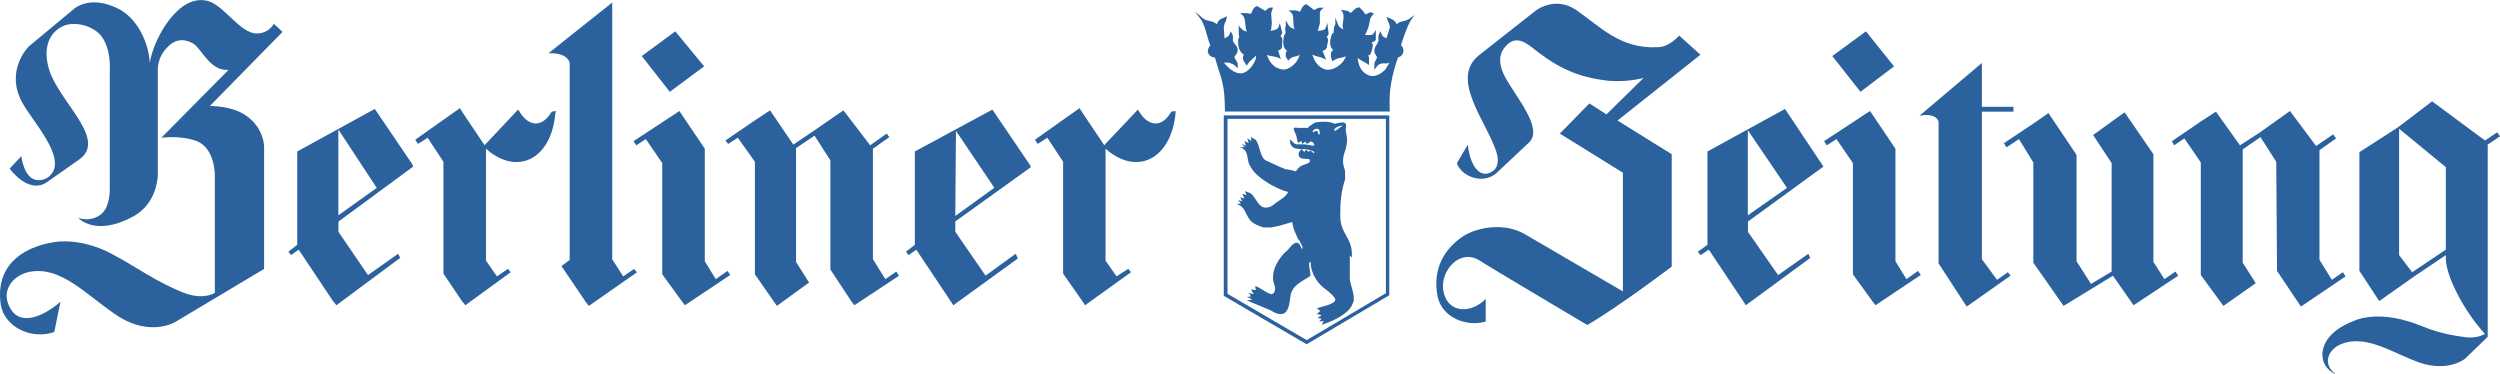 <?xml version="1.0" encoding="utf-8"?>
<!-- Generator: Adobe Illustrator 25.4.1, SVG Export Plug-In . SVG Version: 6.00 Build 0)  -->
<svg version="1.1" id="Layer_1" xmlns="http://www.w3.org/2000/svg" xmlns:xlink="http://www.w3.org/1999/xlink" x="0px" y="0px"
	 viewBox="0 0 2279.4 341.4" style="enable-background:new 0 0 2279.4 341.4;" xml:space="preserve">
<style type="text/css">
	.st0{fill:#2B629E;}
</style>
<g>
	<path class="st0" d="M939.8,152.5l-0.6-1.9l-34.4-50.7l-70.7,38.2v85.1l-8.1,6.3l2.5,3.1l6.9-5l31.3,46.9l2.5,3.8l58.8-42.6
		l-1.9-4.4l-27.5,20L871,211.3v-9.4L939.8,152.5z M871.6,119.3l35,51.9L871,196.9L871.6,119.3z"/>
	<polygon class="st0" points="1422.2,121.8 1422.2,121.8 1422.2,121.8 	"/>
	<path class="st0" d="M1550.4,49.9l-19.4-17.5c0,0-8.8,10.6-19.4,10.6c-34.4,1.9-52.6-18.8-74.4-33.8c-17.5-11.9-33.8-2.5-38.8,1.9
		l-50.1,39.4c-26.3,21.3,6.3,59.4,15.7,87c3.1,8.8,1.9,16.3-4.4,19.4c-14.4,7.5-20.6-15-21.3-25l-10,16.9c3.7,11.3,22.5,20,35.7,9.4
		l30-28.2c13.8-13.1-12.5-41.9-22.5-61.3c-3.7-7.5-6.3-17.5,0.6-25.7c8.1-10,16.3-6.3,24.4,0c19.4,15.6,37.5,26.3,65.1,30
		c18.8,3.1,36.9-1.9,36.9-1.9l-33.8,33.2l-15.6-10l-26.9,27.5l57.5,35.7v108.2l-90.1-52.6c-18.1-10-41.3-6.3-55,1.9
		c-18.1,11.9-28.8,30.6-23.8,55.7c4.4,19.4,26.9,27.5,43.8,22.5v-20.7c-12.5,13.2-35,14.4-38.8-8.1c-2.5-17.5,15-38.1,33.2-26.9
		c6.3,4.4,98.2,58.8,98.2,58.8c27.5-15.7,77-53.2,77-53.2V140.6l-49.4-30.7L1550.4,49.9z"/>
	<path class="st0" d="M473.7,101.8l-1.3-1.9l-30.6,32.5l-20.6-30.7l-1.9-3.1l-40.7,28.8l2.5,3.8l8.8-5.6l14.4,21.9v102l16.9,25
		l3.1,3.8l0,0l41.3-30.1l-2.5-3.1l-10,6.9l-10-14.4v-102c28.1,25,59.4,10,63.2-31.9l0.6-2.5l-3.8,0.6
		C491.9,120,479.4,111.8,473.7,101.8z"/>
	<path class="st0" d="M249.7,21.7c0,0-4.4,8.8-15.6,8.8c-15,0-28.8-24.4-43.8-29.4c-26.9-8.1-50,33.2-53.8,56.3
		c-0.6-16.9-10.6-41.3-30-50.1c-25-11.9-38.8,0.6-38.8,0.6L26.3,42.3c0,0-21.9,21.3-6.3,50.7c9.4,17.5,40,49.4,26.9,65.7
		c-2.5,3.1-6.3,5.6-11.9,5.6c-13.1,0-15.6-21.9-15.6-21.9L8.8,153.7c0,0,16.9,23.8,33.8,12.5L72,145.6C97,128.1,58.9,97.4,46.4,68
		c-8.1-20.6-3.7-38.8,13.1-45c11.9-3.7,26.3,1.9,32.5,9.4c9.4,11.9,8.1,30,8.1,30v110.7c0,0,0,14.4-6.3,20.6c-5.6,6.3-15,7.5-22.5,5
		c0,0,15.6,17.5,50.1-1.3c25-13.8,22.5-42.5,22.5-42.5V64.9h0c0,0-1.3-11.9,8.8-21.9c6.9-7.5,15.6-8.1,23.8-3.1
		c8.1,5.6,15,25,31.9,23.8l-61.3,61.9c0,0,17.5-2.5,32.5,3.1c16.9,6.9,16.3,31.9,16.3,31.9V267c0,0-10,6.9-28.2,0
		c-24.4-9.4-46.9-25.7-63.8-34.4c-16.3-9.4-36.9-14.4-54.4-11.9c-31.3,5-53.8,23.2-48.8,57c3.1,20,27.5,32.5,48.8,25l5.6-27.5
		c-4.4,3.8-9.3,7.2-14.4,10c-10.6,5.7-23.8,8.2-30.7-3.1c-10-15.7,0.6-30,15-33.8c30.7-7.5,55.1,22.5,83.8,40.7
		c29.4,18.1,51.3,4.4,51.3,4.4l80.7-48.2V134.3c0,0,0.6-16.9-16.3-28.8c-13.2-9.4-33.2-8.8-33.2-8.8l66.3-67.6L249.7,21.7z"/>
	<path class="st0" d="M568.2,252l-10-15.6V2.3L500,48.6c15-0.6,18.8,5.6,19.4,8.8v179.6l-7.5,5.6l22.5,33.2l2.5,3.1l43.8-30.6
		l-2.5-3.1L568.2,252z"/>
	<polygon class="st0" points="652.6,254.5 642.6,238.2 642.6,135.6 620.7,103.1 619.5,101.2 577.6,128.7 580.1,132.5 588.8,126.8 
		603.8,148.7 603.8,250.1 622,275.1 624.5,278.3 665.8,250.7 663.3,247 	"/>
	<polygon class="st0" points="642,60.5 615.7,28.6 585.1,51.1 610.7,83.7 	"/>
	<path class="st0" d="M1662.5,151.9l-1.2-1.9l-33.8-50.7l-70.7,38.8v85.1l-8.8,6.3l2.5,3.1l7.5-5l31.3,46.9l2.5,3.8l58.8-43.2
		l-1.9-3.7l-27.5,19.4l-27.5-39.4v-9.4L1662.5,151.9z M1593.6,118.7l35.7,52.6l-35.7,25V118.7z"/>
	<polygon class="st0" points="2136.1,248.2 2126.1,255.1 2114.8,236.9 2114.8,136.9 2129.9,126.2 2127.3,122.5 2111.7,133.1 
		2087.9,101.2 2059.8,121.2 2042.3,132.5 2042.3,132.5 2020.4,101.8 2007.9,109.9 1980.3,128.7 1982.2,132.5 1991.6,126.2 
		2006.6,148.1 2006.6,250.7 2027.2,278.9 2056.7,258.2 2044.8,239.5 2044.8,136.2 2061,125 2075.4,147.5 2076.1,247 2095.4,275.8 
		2097.9,279.5 2138.6,252 	"/>
	<polygon class="st0" points="1973.4,254.5 1963.4,238.8 1963.4,140.6 1937.1,102.4 1908.4,123.1 1925.3,148.7 1925.3,247.6 
		1906.5,258.9 1893.3,238.2 1893.3,141.2 1867.7,103.1 1855.2,111.8 1827,130.6 1829.5,134.3 1840.8,126.8 1853.9,148.1 
		1853.9,239.5 1881.5,278.9 1926.5,251.4 1945.3,278.3 1986,251.4 1983.5,247.6 	"/>
	<path class="st0" d="M376.7,151.9l-0.6-1.9l-34.4-50.7L271,138.1v85.1l-8.1,6.3l2.5,3.1l6.9-5l31.3,46.9l3.1,3.8l58.2-43.2
		l-1.9-3.7l-27.5,19.4l-26.9-39.4v-9.4L376.7,151.9z M308.5,118.1l35,53.2l-35,25V118.1z"/>
	<path class="st0" d="M2276.9,120.6l-11.2,7.5v0l-48.2-35.7l-31.3,23.8l-35,22.5V247l18.1,27.5l31.9-22.5l28.8-19.4v3.7
		c0.6,16.3,16.3,46.9,35.7,68.2c-3.7,1.9-8.8,3.7-16.3,3.1c-31.9-3.8-40.7-11.3-55-15c-14.4-4.4-31.9-5.7-45-1.3
		c-17.5,6.3-30,15.7-31.9,30c-0.6,11.9,6.3,16.9,11.9,20c-0.6-0.6-0.6-1.2-1.9-1.9c-10-9.4-3.7-21.3,6.9-25.6
		c23.2-9.4,46.9,8.1,71.9,16.9c26.3,8.8,41.3-3.7,41.3-3.7l17.5-16.9l3.1-3.1V131.8l11.2-7.5L2276.9,120.6z M2230,227.6l-30.7,20.6
		v0l-11.9-15.6V117.4l42.6,35V227.6z"/>
	<path class="st0" d="M1820.8,255.1l-13.8-18.8V101.8h28.8v-4.4H1807v-40l-57,48.2c10.6-2.5,16.9,1.3,17.5,5.6v128.9l23.2,35.7
		l2.5,3.7l40-28.2l-2.5-3.1L1820.8,255.1z"/>
	<path class="st0" d="M1279,19.4c-1.9,0.4-3.8,0.9-5.5,2.7c-1.6-3.4-3.1-4-6-5.2c-0.4-0.2-0.8-0.3-1.3-0.6l-2.1-0.9l1.5,4.3l0.2,0.2
		c0.6,0.6,0.9,1.9,1.1,3.1c0.1,0.6,0.2,1.2,0.4,1.8l-3.1,10l0.1,0.2c-0.4-0.2-0.7-0.3-1-0.5c-1.7-0.7-3-1.3-3.8-3.8l-0.8-2.3
		l-1.1,2.2c-0.1,0.1-1.4,2.8-0.7,5.6c0,0.4,0,0.7,0,0.9c-0.2,0.2-0.4,0.6-0.6,1.3c-0.2,0.9-0.7,1.7-1.3,2.6c-0.9,1.4-1.9,3-1.9,5.2
		c0,2.1,0.9,3.4,1.6,4.5c0.5,0.7,0.8,1.2,0.8,1.7c0,0.3-0.6,1.4-0.9,2c-0.8,1.4-1.5,2.9-1.5,4.2v5l1.9-2.5c1.7-2.3,2.7-2.8,5.5-3.3
		h4.4l0.2-0.1c0.6-0.2,1.2-0.4,1.8-0.6c-0.6,1-1.3,2.1-2.1,3.5c-0.6,1-1.1,1.9-1.4,2.4c-3.8,4.3-10.3,8.3-16.3,5.3
		c-7-3.3-8.4-9.6-9.4-15.5c1.6,1.3,3.6,2.4,5.5,3.4c1.3,0.7,2.5,1.3,3.4,2l1.6,1.1V52l-1-1.3c2-0.4,2.8-1.6,3.4-4.4
		c0.9-2.7,1.8-5.5,0-7.8c1.2-0.1,2.6-0.4,3.6-1.9l0.2-0.3v-9.1l-1.9,3.2c-1.1,1.9-4.1,1.7-7.3,1.5c-0.2,0-0.4,0-0.7,0
		c0.8-1.1,1.2-2.1,1.6-3.2c0.3-0.9,0.6-1.8,1.3-2.9l0.1-0.1l1.9-8.8c0.6-1.2,1.3-2.4,2.3-3.4l1-1l-2.9-1.4l-0.4,0.1
		c-1.7,0.6-2.9,1.1-4.4,2c-0.2-0.4-0.5-0.7-0.8-1.1c-0.4-0.6-0.9-1.2-1.1-1.7l-3.7-3.8l-0.5,0.1c-2.8,0.5-4.2,1.9-5.6,3.5
		c-0.5,0.5-0.9,1-1.5,1.6c-0.4-0.3-0.8-0.5-1.2-0.7c-0.5-0.2-1-0.5-1.4-0.9l-0.2-0.2l-6.4-1.1l1.3,2c1.5,2.3,1.1,5.2,0.7,8.3
		c-0.4,2.6-0.7,5.2,0.1,7.6c-0.4-0.3-0.8-0.5-1.2-0.7c-1.8-1.1-2.9-1.8-4-4.9l-2-5.3v5.7c0,0.6-0.2,0.9-0.5,1.6
		c-0.2,0.5-0.5,1-0.7,1.8l-0.1,0.2v0.2c0,0.6-0.1,1-0.1,1.5c-0.1,0.7-0.2,1.5,0,2.7c-1.2,0.5-1.8,1.7-2.3,3.1c-1.3,5-1.9,10,1.9,13
		c-0.1,0.1-0.2,0.1-0.3,0.2c-0.5,0.3-1.2,0.8-1.6,1.7l-0.1,0.2c-0.7,2.7,0,4.9,0.6,6.7l0.5,1.5l1.2-0.9c2.1-1.6,4-1.9,6.1-2.3
		c1.7-0.3,3.4-0.7,5.1-1.6c-0.5,1.1-1,2.2-1.5,3.2c-3.1,5.5-11.4,10.6-17.5,8.9c-7.2-2.4-9.7-8-11.8-13.6c1.6,0.9,3.8,1.5,5.9,2.1
		c1.7,0.5,3.3,0.9,4.4,1.5l2.4,1.2l-3.2-8.1c2.8-0.8,4.2-1.9,4.2-5.8c0.1-0.4,0.2-0.8,0.3-1.1c0.5-1.9,1-4.2-0.9-5.8
		c0.9-0.6,1.4-1.5,1.8-2.8l0.1-0.2l-1.2-9.8l-1.4,4.4c-0.7,2.3-3.9,2.5-7,2.8c-0.1,0-0.3,0-0.4,0c0.6-1.1,0.8-2.2,1.1-3.4
		c0.2-0.9,0.4-1.9,0.8-3.1l0.1-0.2l0-9c0-1.4,0.5-2.7,1.5-3.6l2-1.8h-4.2l-0.2,0.1c-1.6,0.5-2.8,1.1-4.4,2.1
		c-0.3-0.4-0.8-0.7-1.4-1.2c-0.3-0.2-0.6-0.4-0.7-0.6l-5-3.6l-0.5,0.2c-2.3,0.9-3.2,2.7-4.1,4.5c-0.4,0.7-0.8,1.5-1.2,2.3
		c-0.6-0.4-1.4-0.6-2.2-0.9c-0.4-0.1-0.8-0.2-1.2-0.3l-0.2-0.1h-6.7l2.1,1.8c2.1,1.8,2.2,4.8,2.2,8c0.1,2.4,0.1,5.1,1.2,7.4
		c-0.5-0.2-0.9-0.4-1.3-0.6c-2.2-0.9-3.3-1.4-4.9-4.2l-1.9-3.4v3.9c0,1.2,0,1.7-0.6,3.4l-0.1,0.3l0.1,0.3c0.3,0.8,0.3,1.4,0.3,2.2
		c0,0.6,0,1.2,0.1,1.9c-0.8,0.6-1.3,1.8-1.6,2.8l-0.1,0.7c-0.6,5.1-1,9.5,3.1,12.3c-0.6,0.5-1.1,1.2-1.1,2.2
		c-0.6,2.7,0.1,3.7,1.2,5.3l1,1.5l0.9-1c1.5-1.8,3.3-2.3,5.4-2.8c1.3-0.3,2.6-0.7,4-1.4c-0.2,0.5-0.3,0.9-0.4,1.4
		c-1.8,6.1-9.6,12.9-15.7,11.8c-8-1.5-11.4-6.9-13.7-13.2c1.6,0.6,3.5,1,5.4,1.3c1.9,0.3,3.9,0.7,5.1,1.3l2.2,1.1l-2.5-7.6
		c2.8-1.1,3.7-1.7,3.7-5.7c0-0.8,0.1-1.5,0.1-2.2c0.2-2,0.3-4.1-1.7-5.2c0.7-0.9,1.2-1.9,1.6-3l0.1-0.3l-2.2-8.7l-1.1,3.4
		c-0.8,2.3-3.6,2.9-6.8,3.6c-0.2,0-0.4,0.1-0.6,0.1c0.7-1.4,0.8-2.7,0.9-4.3c0.1-0.8,0.1-1.7,0.3-2.7l0-0.1l-0.6-8.2
		c0-1.3,0.3-2.2,0.8-3.5c0.1-0.4,0.3-0.8,0.4-1.2l0.4-1.3h-3l-0.3,0.2c-0.3,0.2-0.6,0.4-0.8,0.5c-1.1,0.7-2.1,1.4-3,2.4
		c-0.8-0.8-1.8-1.3-2.6-1.7l-4.8-2.8l-0.5,0.2c-2.5,1-3.4,3.1-4.2,5.1c-0.2,0.6-0.5,1.2-0.8,1.8c-0.6-0.2-1.2-0.3-1.7-0.3
		c-0.5,0-1-0.1-1.3-0.2l-0.2-0.1h-6.7l2.1,1.8c2,1.8,2.3,4.8,2.6,8c0.2,2.4,0.4,5,1.5,7.1c-0.4-0.1-0.8-0.3-1.1-0.4
		c-1.8-0.6-2.8-0.9-4.6-3l-1.8-2.2v6.6c0,1.1,0,2.4,0.5,4.1c-0.6,0.6-1.1,1.6-1.1,3.4c0,4.1,0.6,9.7,5.3,12.4c0,0,0,0,0,0
		c-0.4,0.7-0.9,1.6-0.9,2.6c0,2.4,1,3.8,2.1,5.3c0.2,0.3,0.4,0.6,0.6,0.9l0.9,1.3l0.8-1.4c1.4-2.2,2.9-3.5,4.5-4.9
		c1-0.9,2.1-1.8,3.2-3c-0.1,0.8-0.2,1.6-0.2,2.2c-1.2,5.7-7.5,14.1-14,14.1c-6.2,0-12.1-5.9-15.3-9.8c0.1,0,0.2,0,0.3,0h4.2
		c0.6,0.2,1.2,0.4,1.7,0.6c1.9,0.7,2.9,1,4.7,2.8l1.8,1.8v-4.6l-0.1-0.2c-0.3-0.5-0.8-1.4-1.3-2.3c-0.6-0.9-1.5-2.5-1.7-3
		c0.1-0.4,0.5-0.9,0.9-1.5c0.9-1.2,2.2-2.7,2.2-5.3c0-2.2-1.2-3.6-2.3-4.8c-0.7-0.8-1.3-1.5-1.6-2.4c-0.2-0.6-0.4-1-0.6-1.2
		c0-0.2,0-0.5,0-0.9c0.7-3.4-0.7-5.6-0.8-5.7l-1.2-1.8l-0.7,2c-0.8,2.5-2.2,3.1-3.8,3.8c-0.3,0.1-0.7,0.3-1.1,0.5l0,0l-0.6-10.6
		c0.2-0.5,0.3-1.1,0.5-1.7c0.2-1,0.5-2.2,1.1-2.7l0.2-0.2l1.2-4.8l-1.9,0.8c-0.4,0.2-0.8,0.3-1.2,0.5c-3.2,1.3-4.7,1.9-6.3,5.9
		c-1.9-1.9-4.3-2.5-6.7-3c-2.2-0.5-4.3-1-6.1-2.5l-7.2-6.2l5.7,7.6c2.2,2.9,4,9.4,5.7,15c0.9,3.2,1.8,6.3,2.7,8.5
		c-0.9,0.9-2.3,2.7-2.3,5.3l0,0.2c0.5,3,3,5.2,6,5.3h0.5c1.1,4.2,2.3,7.6,3.3,10.9c1.8,5.6,3.4,10.4,4.6,17.6
		c1.2,8,1.2,19.7,1.2,19.9v1h149.3h1.1l-0.1-1.1c0-0.1-0.6-11.9,0.6-19.9c1.2-11.2,5.7-25.6,7.1-28.5c2.4-0.4,4.8-2.7,4.8-6
		c0-2.6-1.1-4-2.3-4.9c1.1-3.5,5.8-17.9,9-22.7l3.4-5l-4.8,3.6C1282.5,18.6,1280.8,19,1279,19.4z"/>
	<path class="st0" d="M1115.9,269.8l74.6,43.6l0.8,0.5l75.4-44.7V105.2h-150.9V269.8z M1119.1,108.4h144.5v158.9l-72.2,42.8
		l-72.2-42.2V108.4z"/>
	<polygon class="st0" points="1696.3,83.7 1696.3,83.7 1696.3,83.7 	"/>
	<polygon class="st0" points="1726.9,60.5 1701.3,28.6 1670.6,51.1 1696.3,83.7 	"/>
	<polygon class="st0" points="1229.5,218.8 1229.5,218.8 1229.5,218.8 	"/>
	<path class="st0" d="M1038.7,101.8l-1.2-1.9l-30.7,32.5l-20.6-30.7l-1.9-3.1l-40.7,28.8l2.5,3.8l8.8-5.6l14.4,21.9v102l17.5,25
		l2.5,3.8v0l41.9-30.1l-2.5-3.1L1018,252l-10-14.4v-102c28.2,25,59.4,10,63.8-31.9v-2.5l-3.8,0.6
		C1057.4,120,1044.3,111.8,1038.7,101.8z"/>
	<polygon class="st0" points="1738.2,254.5 1728.2,238.2 1728.2,135.6 1706.3,103.1 1705,101.2 1663.1,128.7 1665.6,132.5 
		1674.4,126.8 1689.4,148.7 1689.4,250.1 1707.5,275.1 1710,278.3 1751.3,250.7 1748.8,247 	"/>
	<path class="st0" d="M1193.8,243.1c0-1.9-1.3-3.1,1.2-4.4c0,11.2,6.9,20.6,14.4,25.6c2.5,1.9,8.1,6.9,8.1,8.8
		c0,4.4-12.5,6.3-16.9,8.1c0.6,0.6,2.5,1.3,3.1,2.5l-3.1,2.5l4.4,1.2l-3.7,2.5c0.6,0,2.5,0.6,3.7,0.6l-2.5,3.1
		c0.6-0.6,3.7-1.2,4.4-0.6l-1.9,3.1c8.1-2.5,23.2-8.8,27.5-17.5c0.6-1.9,1.9-3.1,1.9-5.6c0-6.9-2.5-11.2-3.7-18.1v-21.9l1.9,1.9
		v-3.1c0.1-4.6-1-9.1-3.1-13.1c-3.1-6.3-7.5-11.2-7.5-21.9c0-11.9,0.6-21.9,4.4-33.2v-7.5c-0.6-3.1-1.9-5.6-1.9-8.8
		c0-8.1,3.7-10.6,3.7-20.6c0-3.1-1.2-5-1.2-8.8c0-1.9,1.9-6.3-3.1-6.3c-1.2,0-5,0.6-6.3,1.3c-2.5-0.6-5-1.9-8.8-1.9s-5.6,0-9.4,0.6
		c-1.9,0.6-2.5,1.9-5,3.1c-1.2,0.6-1.9,2.5-3.1,1.9h-8.1c0,0-2.5-0.6-3.1,0c-0.6,0.6-0.6,1.2-0.6,1.2c0.6,2.5,1.9,3.8,2.5,6.3
		c0.6,2.5,0.6,4.4,1.9,6.3l2.5-1.9c0.6,1.3,0.6,2.5,1.3,2.5l2.5-1.9c0.6,0.6,0.6,1.9,1.3,1.9c1.9,0,2.5-1.9,3.7-1.9
		c1.9,0,3.1,1.9,3.1,3.1v0.6h-1.2c-3.1-0.6-4.4-0.6-7.5-1.2h-7.5c-2.5-0.6-3.7-2.5-5.6-4.4c-0.6,1.2,0,2.5,0,3.8
		c1.9,4.4,4.4,4.4,9.4,5h3.1c1.9,0,9.4,1.2,9.4,3.1l-0.6,0.6l-3.1-2.5l-1.9,1.3c0-0.6-1.2-1.3-1.9-1.9l-1.9,1.9l-1.9-2.5
		c-1.9,1.2-3.1,2.5-3.1,4.4c0,3.8,3.1,4.4,5.7,4.4c2.5,0.6,4.4-0.6,4.4,1.3c0,0.6,0.6,0.6,0.6,0.6c-1.9,3.8-6.9,2.5-10.6,6.3
		c-0.9,0.9-1.8,2-2.6,3.3c-3.5-1.3-9.2-2-9.2-2c-6.9-2.5-10-4.4-16.9-7.5c-6.9-1.9-6.3-14.4-10.6-19.4l-4.4-2.5l0.6,3.7l-3.8-2.5
		l1.3,4.4l-3.8-1.9l1.3,4.4l-3.8-1.9l2.5,3.1h-4.4c10,3.1,5,12.5,10.6,18.8l0,0c3.9,8.3,22.4,19.5,33.6,22
		c-2.2,4.6-6.3,6.5-11.1,9.9c-1.9,1.3-4.4,4.4-9.4,4.4c-6.9,0-8.8-9.4-13.8-13.1l-5-1.9l1.3,3.7l-3.8-1.3l1.9,4.4l-3.8-1.2l1.9,3.7
		l-3.8-1.2l2.5,3.1l-3.8,0.6c8.1,2.5,6.9,8.1,12.5,15c2.5,3.1,9.4,5.6,11.9,6.3h6.9c8.1-1.3,12.5-3.1,19.4-5
		c0.6,6.3,3.1,10.6,5.6,16.3h0.6c0,0.6,0,0.6,0.6,1.3c0.6,1.9,2.5,3.7,2.5,6.3c0,0.6-0.6,0.6-0.6,0.6c-0.6-0.6-1.9-5.6-4.4-5.6
		c-4.4,0-6.3,5-9.4,7.5c-4.4,3.1-10.6,12.5-11.9,18.8c-0.6,2.5-0.6,4.4-0.6,6.9c0,3.1,1.9,5.6,1.9,8.8c0,1.2-0.6,3.7-1.9,4.4
		c-2.5,2.5-11.2-5.6-16.3-6.9c0,0.6,0.6,2.5,0.6,3.7l-4.4-0.6l2.5,4.4l-4.4-1.2c0.6,0.6,1.3,2.5,1.9,3.1l-3.8,0.6
		c0.6,0,5,1.9,4.4,2.5l-4.4,0.6l19.4,8.1c2.5,0.6,6.9,4.4,11.2,4.4c8.1,0,8.1-10,9.4-17.5c1.9-9.4,11.2-12.5,18.1-17.5L1193.8,243.1
		z M1224.5,114.3L1224.5,114.3L1224.5,114.3C1224.5,114.3,1224.5,114.3,1224.5,114.3l-6.9,5l-1.2-0.6
		C1217,116.2,1220.8,114.9,1224.5,114.3z M1197.6,120.6l-0.6-0.6h-0.6c1.3-1.3,1.9-2.5,3.7-2.5c1.9-0.6,3.1,1.3,3.1,2.5v2.5h-1.2
		l-0.6-2.5c-0.6,0,0.6-1.3-1.9-0.6L1197.6,120.6z"/>
	<polygon class="st0" points="807.2,254.5 795.9,236.3 795.9,135.6 810.9,125 808.4,121.8 793.4,132.5 769,100.6 740.9,120 
		723.3,131.8 723.3,131.8 702.1,100.6 688.9,109.3 661.4,128.1 663.9,131.2 672.7,125.6 688.3,147.5 688.3,250.1 708.3,278.9 
		737.7,257.6 725.8,238.8 725.8,135 742.7,123.7 757.1,146.2 757.1,245.7 776.5,275.1 779,278.3 819.7,251.4 817.2,247.6 	"/>
</g>
</svg>
